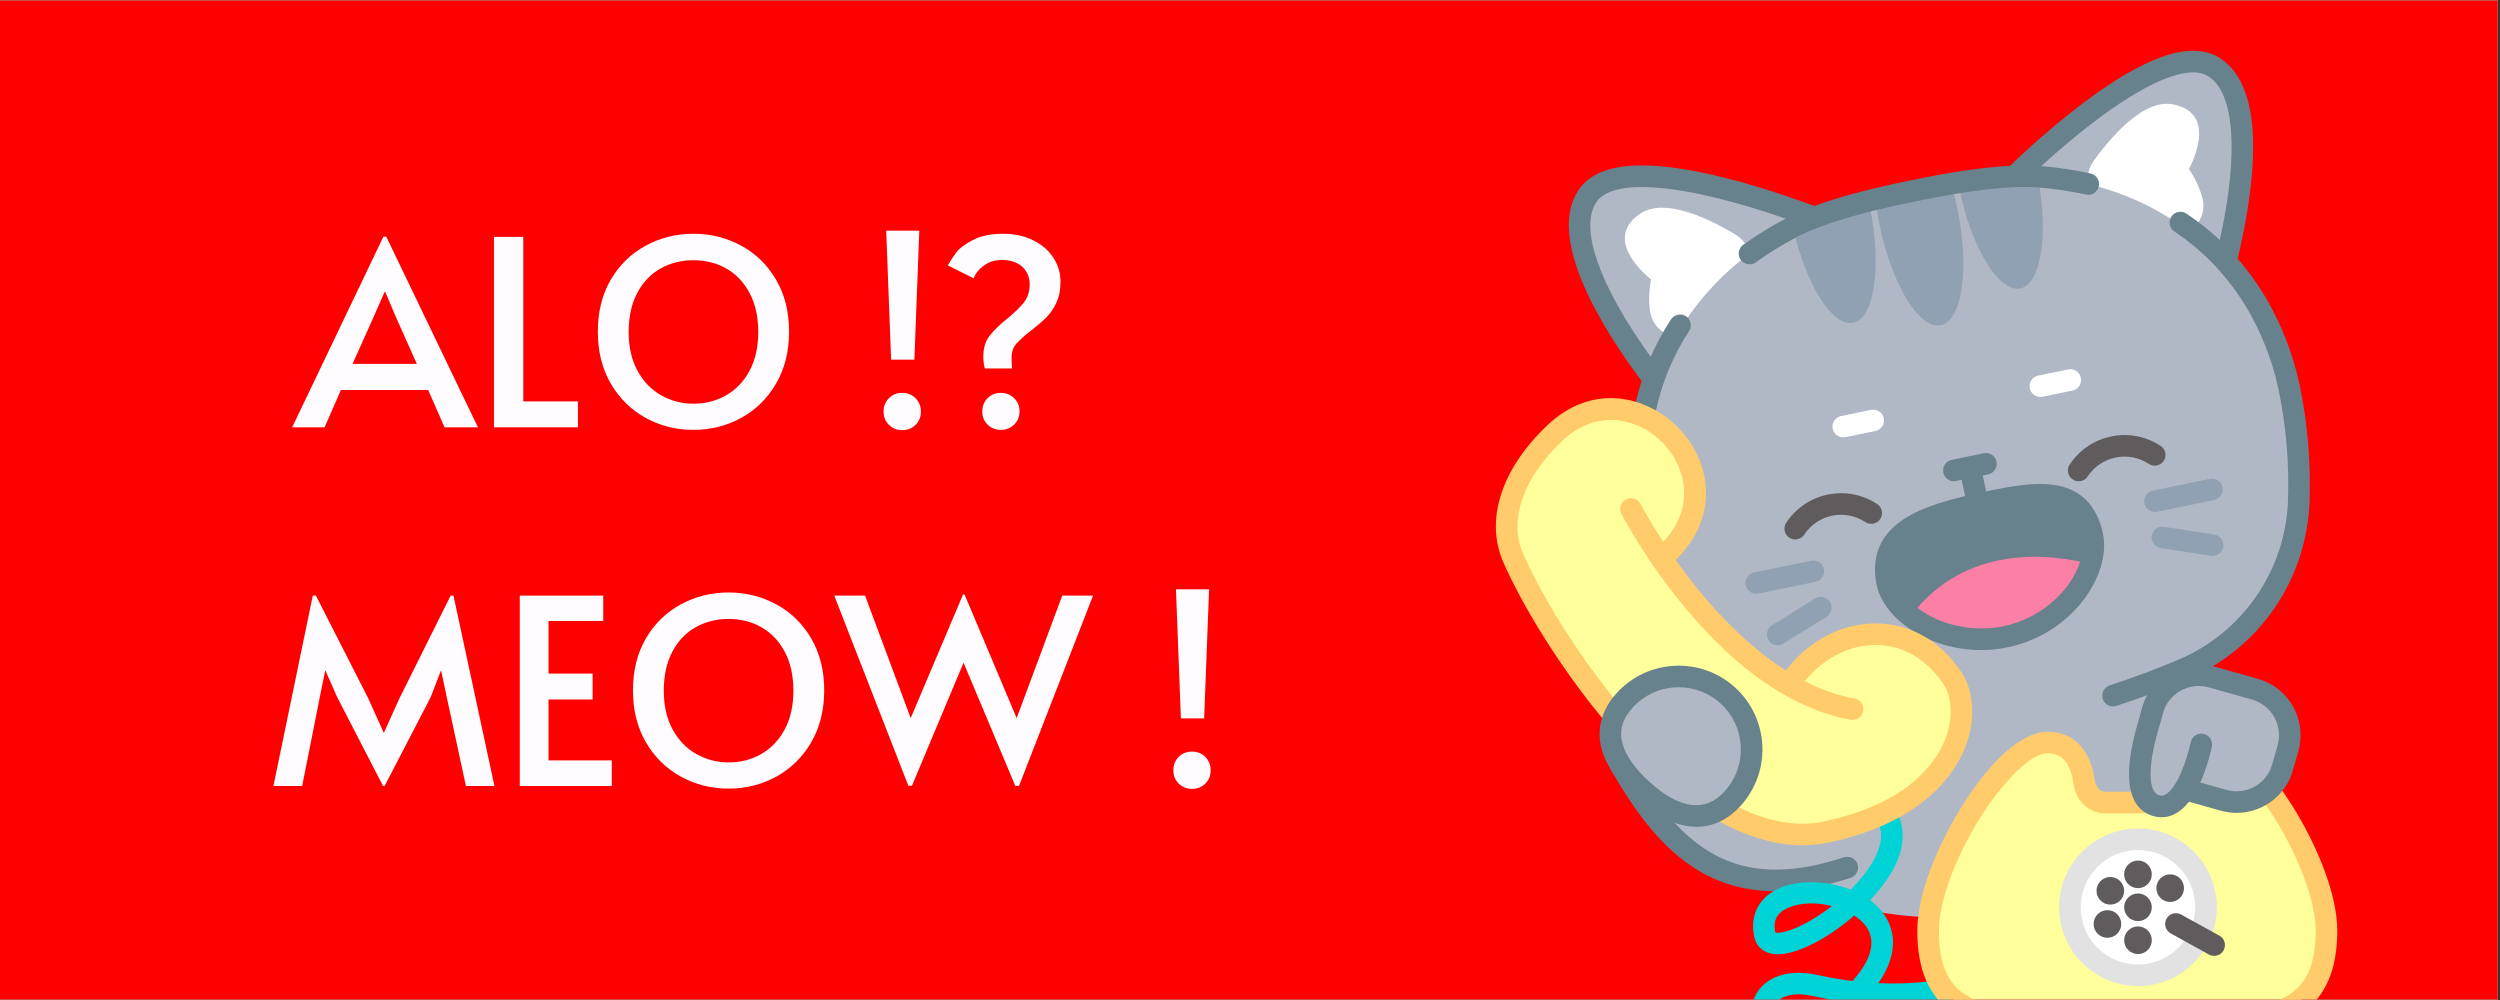 <svg xmlns="http://www.w3.org/2000/svg" xmlns:xlink="http://www.w3.org/1999/xlink" width="750" zoomAndPan="magnify" viewBox="0 0 562.5 225" height="300" preserveAspectRatio="xMidYMid meet" version="1.0"><rect x="0" y="0" width="562.5" height="225" fill="#333333" stroke="none"/><defs><g/><clipPath id="5aea2e4c29"><path d="M 0 0.102 L 562 0.102 L 562 224.898 L 0 224.898 Z M 0 0.102 " clip-rule="nonzero"/></clipPath><clipPath id="f61bf839b5"><path d="M 394 177 L 444 177 L 444 224.898 L 394 224.898 Z M 394 177 " clip-rule="nonzero"/></clipPath><clipPath id="4fc5066e59"><path d="M 433 167 L 524 167 L 524 224.898 L 433 224.898 Z M 433 167 " clip-rule="nonzero"/></clipPath><clipPath id="d27028c884"><path d="M 431 164 L 525.891 164 L 525.891 224.898 L 431 224.898 Z M 431 164 " clip-rule="nonzero"/></clipPath></defs><g clip-path="url(#5aea2e4c29)"><path fill="#ffffff" d="M 0 0.102 L 562 0.102 L 562 224.898 L 0 224.898 Z M 0 0.102 " fill-opacity="1" fill-rule="nonzero"/><path fill="#ff0000" d="M 0 0.102 L 562 0.102 L 562 224.898 L 0 224.898 Z M 0 0.102 " fill-opacity="1" fill-rule="nonzero"/></g><path fill="#b0b8c5" d="M 515.133 87.574 C 513.195 78.152 508.789 67.652 500.816 58.875 C 503.668 47.426 508.609 21.98 498.312 15.199 C 487.941 8.367 463.75 29.629 453.238 39.688 C 447.059 39.922 439.27 41.098 430.453 42.949 C 421.617 44.719 413.996 46.711 408.223 48.93 C 394.59 43.82 363.973 33.82 357.141 44.176 C 350.355 54.461 364.922 75.887 372.074 85.297 C 368.207 96.504 368.293 107.895 370.23 117.32 C 371.906 125.469 374.551 133.41 378.18 141.148 C 382.328 150 389.223 156.961 397.578 161.203 C 396.762 161.938 395.984 162.668 395.254 163.391 L 364.703 172.238 C 373.734 187.793 383.934 199.465 402.652 197.969 C 411.398 203.191 423.273 206.402 436.355 206.402 C 463.234 206.402 485.023 192.848 485.023 176.129 C 485.023 169.441 487.535 160.238 488.832 151.602 C 489.645 151.27 490.453 150.93 491.266 150.586 C 506.621 144.055 516.68 129.277 517.23 112.605 C 517.512 104.062 516.809 95.727 515.133 87.574 Z M 515.133 87.574 " fill-opacity="1" fill-rule="nonzero"/><path fill="#67818d" d="M 399.484 200.523 C 393.336 200.523 387.809 199.102 382.801 196.258 C 373.652 191.062 367.457 181.816 362.605 173.457 C 361.934 172.297 362.328 170.812 363.484 170.141 C 364.645 169.469 366.133 169.863 366.805 171.023 C 378.145 190.555 390.141 201.027 414.867 192.902 C 416.141 192.484 417.516 193.176 417.934 194.445 C 418.352 195.719 417.66 197.09 416.387 197.508 C 410.27 199.52 404.656 200.523 399.484 200.523 Z M 399.484 200.523 " fill-opacity="1" fill-rule="nonzero"/><path fill="#90a1b4" d="M 440.41 46.969 C 443.184 60.457 441.5 72.191 436.672 73.184 C 431.836 74.176 425.66 64.055 422.887 50.562 C 422.508 48.715 422.211 46.902 422 45.148 C 427.645 43.719 433.34 42.551 439.09 41.652 C 439.59 43.344 440.031 45.129 440.41 46.969 Z M 440.41 46.969 " fill-opacity="1" fill-rule="nonzero"/><path fill="#90a1b4" d="M 420.688 46.398 C 423.457 59.879 421.789 71.621 416.949 72.613 C 412.297 73.57 406.383 64.18 403.48 51.426 C 406.328 50.023 409.324 48.828 412.441 47.852 C 415.117 47.023 417.801 46.246 420.5 45.543 C 420.57 45.828 420.625 46.109 420.688 46.398 Z M 420.688 46.398 " fill-opacity="1" fill-rule="nonzero"/><path fill="#90a1b4" d="M 458.562 40 C 460.957 52.91 459.238 63.934 454.566 64.891 C 449.727 65.887 443.562 55.75 440.789 42.27 C 440.73 41.98 440.672 41.703 440.625 41.41 C 443.789 40.934 446.984 40.547 450.188 40.234 C 453.004 39.957 455.805 39.887 458.562 40 Z M 458.562 40 " fill-opacity="1" fill-rule="nonzero"/><path fill="#ffffff" d="M 492.5 38.02 C 492.5 38.02 494.543 40.895 495.5 44.391 C 496.391 47.621 494.93 50.523 492.562 52.098 C 485.867 47.047 478.133 43.379 469.844 41.43 C 469.551 39.641 469.938 37.742 471.117 36.133 C 475.84 29.66 482.703 22.32 488.863 23.469 C 499.594 25.473 492.5 38.02 492.5 38.02 Z M 492.5 38.02 " fill-opacity="1" fill-rule="nonzero"/><path fill="#ffffff" d="M 371.48 62.859 C 371.48 62.859 370.734 66.309 371.234 69.898 C 371.691 73.219 374.18 75.312 376.977 75.824 C 381.137 68.543 386.797 62.129 393.645 57.074 C 393.207 55.309 392.105 53.719 390.387 52.703 C 383.492 48.617 374.293 44.574 369.082 48.055 C 360.012 54.125 371.48 62.859 371.48 62.859 Z M 371.48 62.859 " fill-opacity="1" fill-rule="nonzero"/><path fill="#67818d" d="M 517.512 87.086 C 516.066 80.043 512.434 68.504 503.477 58.203 C 504.949 52.059 506.625 43.484 506.914 35.367 C 507.309 24.078 504.863 16.613 499.645 13.172 C 494.188 9.574 485.957 11.512 474.492 19.082 C 466.172 24.578 457.902 31.906 452.219 37.312 C 446.309 37.617 438.871 38.703 429.977 40.57 C 421.051 42.363 413.773 44.297 408.223 46.344 C 400.852 43.613 390.348 40.133 380.559 38.367 C 367.031 35.918 358.707 37.383 355.113 42.84 C 347.91 53.758 360.566 73.965 369.359 85.73 C 365.191 98.73 366.41 110.766 367.855 117.809 C 369.562 126.113 372.297 134.312 375.98 142.176 C 379.656 150.012 385.434 156.598 392.695 161.215 C 399.938 165.82 408.305 168.254 416.91 168.254 L 417.035 168.254 C 424.23 168.23 431.406 167.816 438.496 167.012 L 438.027 162.184 C 431.09 162.973 424.07 163.379 417.023 163.402 L 416.91 163.402 C 401.344 163.402 387.016 154.273 380.375 140.121 C 376.855 132.602 374.242 124.766 372.609 116.832 C 370.805 108.043 369.367 90.859 380.035 74.508 C 380.82 73.301 380.402 71.664 379.082 71.008 C 377.961 70.449 376.605 70.887 375.922 71.938 C 374.109 74.719 372.621 77.523 371.406 80.309 C 359.859 64.246 355.289 51.387 359.164 45.512 C 362.902 39.848 379.008 41.305 401.766 49.184 C 398.363 50.984 395.152 52.969 392.219 55.086 C 391.133 55.863 390.883 57.383 391.668 58.469 C 392.141 59.125 392.887 59.473 393.637 59.473 C 394.133 59.473 394.625 59.328 395.059 59.016 C 397.949 56.926 401.133 54.98 404.52 53.215 C 409.918 50.414 418.805 47.758 430.953 45.32 C 443.059 42.781 452.273 41.719 458.336 42.168 C 462.148 42.453 465.844 42.992 469.324 43.773 C 470.633 44.062 471.93 43.238 472.219 41.934 C 472.516 40.625 471.691 39.328 470.383 39.035 C 466.848 38.246 463.117 37.691 459.273 37.379 C 477.07 21.164 491.301 13.48 496.973 17.223 C 502.84 21.09 503.715 34.707 499.457 54.02 C 497.219 51.922 494.723 49.91 491.926 48.051 C 490.816 47.309 489.305 47.609 488.566 48.727 C 487.82 49.84 488.117 51.344 489.234 52.09 C 505.492 62.918 510.953 79.277 512.758 88.062 C 514.391 96 515.078 104.227 514.805 112.523 C 514.289 128.184 504.676 142.246 490.316 148.355 C 485.184 150.535 479.965 152.488 474.695 154.207 C 473.457 154.609 472.746 155.906 473.094 157.164 C 473.465 158.5 474.879 159.246 476.199 158.816 C 481.602 157.059 486.953 155.051 492.215 152.816 C 500.172 149.434 506.945 143.883 511.805 136.766 C 516.656 129.66 519.371 121.332 519.66 112.688 C 519.941 104.008 519.223 95.395 517.512 87.086 Z M 517.512 87.086 " fill-opacity="1" fill-rule="nonzero"/><path fill="#90a1b4" d="M 484.852 115.188 C 483.723 115.188 482.711 114.398 482.477 113.25 C 482.207 111.938 483.051 110.656 484.367 110.387 L 497.207 107.75 C 498.52 107.48 499.805 108.328 500.074 109.641 C 500.344 110.953 499.496 112.234 498.184 112.504 L 485.34 115.141 C 485.176 115.172 485.012 115.188 484.852 115.188 Z M 484.852 115.188 " fill-opacity="1" fill-rule="nonzero"/><path fill="#90a1b4" d="M 497.844 125.09 C 497.719 125.09 497.598 125.078 497.473 125.059 L 486.164 123.328 C 484.84 123.125 483.93 121.887 484.133 120.562 C 484.336 119.238 485.574 118.328 486.902 118.531 L 498.207 120.266 C 499.531 120.469 500.441 121.707 500.238 123.031 C 500.055 124.23 499.02 125.09 497.844 125.09 Z M 497.844 125.09 " fill-opacity="1" fill-rule="nonzero"/><path fill="#90a1b4" d="M 395.152 133.602 C 394.023 133.602 393.012 132.812 392.777 131.664 C 392.508 130.352 393.352 129.07 394.668 128.801 L 407.508 126.164 C 408.82 125.895 410.105 126.738 410.375 128.051 C 410.645 129.363 409.797 130.645 408.484 130.914 L 395.645 133.551 C 395.48 133.586 395.312 133.602 395.152 133.602 Z M 395.152 133.602 " fill-opacity="1" fill-rule="nonzero"/><path fill="#90a1b4" d="M 399.969 145.18 C 399.16 145.18 398.367 144.773 397.906 144.035 C 397.199 142.898 397.547 141.402 398.684 140.695 L 408.391 134.648 C 409.531 133.941 411.027 134.289 411.734 135.422 C 412.445 136.562 412.098 138.059 410.961 138.766 L 401.254 144.812 C 400.852 145.059 400.41 145.18 399.969 145.18 Z M 399.969 145.18 " fill-opacity="1" fill-rule="nonzero"/><path fill="#ffffff" d="M 459.078 89.309 C 457.949 89.309 456.941 88.52 456.703 87.371 C 456.434 86.059 457.281 84.777 458.594 84.508 L 465.328 83.125 C 466.645 82.855 467.926 83.699 468.195 85.012 C 468.465 86.324 467.621 87.605 466.305 87.875 L 459.57 89.258 C 459.406 89.293 459.242 89.309 459.078 89.309 Z M 459.078 89.309 " fill-opacity="1" fill-rule="nonzero"/><path fill="#ffffff" d="M 414.734 98.41 C 413.605 98.41 412.594 97.621 412.359 96.473 C 412.09 95.16 412.934 93.879 414.246 93.609 L 420.984 92.227 C 422.297 91.957 423.582 92.801 423.852 94.113 C 424.121 95.426 423.273 96.711 421.961 96.98 L 415.227 98.363 C 415.059 98.395 414.895 98.41 414.734 98.41 Z M 414.734 98.41 " fill-opacity="1" fill-rule="nonzero"/><path fill="#67818d" d="M 429.902 138.652 C 433.098 141.145 437.418 142.969 442.172 143.594 C 445.184 143.996 448.359 143.906 451.531 143.219 C 459.738 141.418 466.074 135.93 469.086 130.047 C 469.629 128.992 470.055 127.934 470.375 126.875 C 471.043 124.648 471.195 122.441 470.762 120.449 C 468.18 108.664 457.762 110.66 445 113.457 C 432.223 116.262 422.727 119.977 424.52 130.586 C 425.023 133.555 426.992 136.383 429.902 138.652 Z M 429.902 138.652 " fill-opacity="1" fill-rule="nonzero"/><path fill="#fc80a5" d="M 470.371 126.875 C 468.289 133.844 461.199 141.102 451.531 143.219 C 443.336 145.012 435.117 142.719 429.902 138.656 C 434.73 132.102 446.68 121.172 470.371 126.875 Z M 470.371 126.875 " fill-opacity="1" fill-rule="nonzero"/><path fill="#67818d" d="M 473.137 119.93 C 471.75 113.613 468.062 109.977 462.188 109.109 C 462.137 109.098 462.086 109.086 462.031 109.078 C 457.816 108.5 452.832 109.312 446.879 110.57 L 446.121 106.988 L 447.324 106.742 C 448.637 106.473 449.484 105.188 449.215 103.875 C 448.945 102.562 447.66 101.719 446.348 101.988 L 439.133 103.469 C 437.82 103.738 436.977 105.023 437.246 106.332 C 437.48 107.48 438.492 108.273 439.621 108.273 C 439.781 108.273 439.945 108.254 440.109 108.223 L 441.367 107.965 L 442.137 111.621 C 436.512 112.957 430.637 114.801 426.789 117.945 C 426.789 117.945 426.789 117.949 426.789 117.949 C 426.789 117.949 426.789 117.949 426.785 117.949 C 422.785 121.223 421.219 125.609 422.129 130.992 C 422.793 134.922 425.488 138.66 429.723 141.516 C 434.316 144.613 440.012 146.258 445.758 146.258 C 447.863 146.258 449.98 146.039 452.047 145.582 C 466.406 142.438 475.172 129.207 473.137 119.93 Z M 451.008 140.848 C 444.676 142.234 437.559 140.949 432.438 137.496 C 429.363 135.422 427.348 132.758 426.914 130.184 C 426.289 126.496 427.199 123.879 429.859 121.703 C 429.863 121.703 429.863 121.703 429.863 121.703 C 429.863 121.703 429.863 121.703 429.863 121.699 C 433.457 118.762 439.793 117.082 445.52 115.828 C 452.047 114.395 457.359 113.344 461.332 113.879 C 461.344 113.883 461.355 113.887 461.367 113.887 C 465.32 114.434 467.422 116.551 468.395 120.969 C 469.918 127.91 462.504 138.328 451.008 140.848 Z M 451.008 140.848 " fill-opacity="1" fill-rule="nonzero"/><path fill="#605c5d" d="M 403.926 121.375 C 403.469 121.375 403.004 121.246 402.594 120.977 C 401.473 120.238 401.164 118.734 401.902 117.613 C 404.074 114.324 407.398 112.074 411.266 111.281 C 415.133 110.484 419.074 111.242 422.371 113.414 C 423.488 114.152 423.797 115.656 423.059 116.773 C 422.32 117.895 420.816 118.199 419.695 117.465 C 417.484 116.008 414.836 115.5 412.242 116.031 C 409.648 116.562 407.414 118.074 405.957 120.285 C 405.488 120.992 404.715 121.375 403.926 121.375 Z M 403.926 121.375 " fill-opacity="1" fill-rule="nonzero"/><path fill="#605c5d" d="M 467.703 108.285 C 467.246 108.285 466.781 108.156 466.371 107.883 C 465.25 107.148 464.941 105.641 465.68 104.523 C 470.164 97.727 479.344 95.844 486.145 100.324 C 487.266 101.062 487.574 102.566 486.836 103.684 C 486.098 104.801 484.594 105.109 483.473 104.375 C 478.906 101.363 472.742 102.629 469.73 107.195 C 469.266 107.902 468.492 108.285 467.703 108.285 Z M 467.703 108.285 " fill-opacity="1" fill-rule="nonzero"/><g clip-path="url(#f61bf839b5)"><path fill="#00d3d6" d="M 402.152 234.965 C 400.312 234.965 398.652 234.5 397.293 233.574 C 394.336 231.57 393.293 227.809 394.754 224.426 C 396.316 220.805 400.906 217.586 409.098 219.402 C 411.773 219.996 414.359 220.43 416.82 220.727 C 420.02 217.129 422.625 212.512 419.988 208.602 C 419.352 207.656 418.383 206.773 417.195 206.008 C 411.258 211.16 404.23 214.867 399.746 214.707 C 397.086 214.617 395.195 213.145 394.695 210.77 C 393.66 205.852 395.844 201.734 400.535 199.754 C 404.812 197.945 411.125 198.094 416.391 200.168 C 420.387 196.188 423.27 191.699 423.25 188 C 423.238 185.449 421.805 183.398 418.859 181.73 C 417.695 181.066 417.285 179.586 417.949 178.422 C 418.613 177.258 420.094 176.848 421.258 177.512 C 427 180.77 429.238 185.824 427.566 191.738 C 426.551 195.332 424.012 199.125 420.781 202.566 C 422.055 203.512 423.16 204.617 424.016 205.891 C 425.855 208.621 427.734 213.914 422.625 221.211 C 431.152 221.598 437.605 220.445 440.496 219.473 C 441.766 219.047 443.145 219.727 443.574 220.992 C 444.004 222.262 443.328 223.633 442.059 224.066 C 441.609 224.219 432.805 227.137 418.668 225.816 C 414.328 230.113 410.219 232.938 406.441 234.211 C 404.945 234.715 403.5 234.965 402.152 234.965 Z M 404.637 223.727 C 401.531 223.727 399.812 224.953 399.211 226.348 C 398.688 227.562 399.02 228.883 400.02 229.562 C 401.57 230.617 405.773 230.598 412.402 224.992 C 410.988 224.754 409.535 224.469 408.043 224.137 C 406.762 223.852 405.625 223.727 404.637 223.727 Z M 399.453 209.801 C 400.109 210.062 402.836 209.742 407.387 207.105 C 408.996 206.172 410.617 205.074 412.172 203.867 C 408.945 203.027 405.355 202.984 402.426 204.219 C 399.012 205.664 399.09 208.078 399.445 209.77 C 399.449 209.781 399.449 209.789 399.453 209.801 Z M 399.453 209.801 " fill-opacity="1" fill-rule="nonzero"/></g><path fill="#ffff9c" d="M 376.074 123.484 C 392.465 106.031 367.305 80.957 349.887 97.387 C 341.551 105.254 336.281 116.027 340.48 125.566 C 349.551 146.16 381.41 193.531 411.039 187.18 C 440.668 180.832 444.746 160.648 439.234 152.488 C 429.301 137.777 411.137 140.703 402.41 154.188 C 402.41 154.188 378.137 138.562 375.109 124.461 C 375.109 124.461 375.477 124.121 376.074 123.484 Z M 376.074 123.484 " fill-opacity="1" fill-rule="nonzero"/><path fill="#ffcb6b" d="M 441.25 151.133 C 436.512 144.121 429.703 140.27 422.051 140.27 C 421.977 140.27 421.902 140.27 421.828 140.27 C 414.199 140.344 406.875 144.254 401.809 150.84 C 391.352 144.219 382.77 134.055 377.027 125.984 C 377.219 125.797 377.492 125.52 377.844 125.145 C 387.398 114.969 384.297 102.91 377.371 96.008 C 370.445 89.113 358.371 86.051 348.219 95.625 C 337.789 105.465 334.066 117.023 338.262 126.547 C 343.117 137.574 353.664 154.715 366.281 168.137 C 379.934 182.664 393.383 190.18 405.574 190.18 C 407.602 190.18 409.594 189.973 411.547 189.555 C 432.492 185.066 439.672 174.332 442.09 168.332 C 444.574 162.168 444.25 155.578 441.25 151.133 Z M 437.59 166.52 C 435.531 171.625 429.277 180.793 410.531 184.809 C 395.449 188.043 380.066 175.723 369.82 164.816 C 357.598 151.812 347.395 135.242 342.703 124.59 C 339.375 117.031 342.684 107.52 351.551 99.152 C 359.348 91.797 368.625 94.148 373.941 99.445 C 379.262 104.742 381.645 114.008 374.305 121.828 C 374.281 121.852 374.258 121.875 374.234 121.898 C 370.988 116.969 369.18 113.512 369.121 113.398 C 368.504 112.207 367.043 111.742 365.852 112.355 C 364.66 112.969 364.191 114.434 364.805 115.621 C 365.02 116.039 370.148 125.898 379.004 136.566 C 391.047 151.07 403.621 159.605 416.383 161.934 C 416.531 161.961 416.676 161.977 416.82 161.977 C 417.973 161.977 418.992 161.156 419.207 159.984 C 419.449 158.668 418.574 157.402 417.254 157.164 C 413.363 156.453 409.621 155.094 406.066 153.277 C 410.199 148.184 415.945 145.18 421.875 145.121 C 427.934 145.074 433.383 148.16 437.223 153.848 C 439.305 156.93 439.449 161.902 437.59 166.52 Z M 437.59 166.52 " fill-opacity="1" fill-rule="nonzero"/><g clip-path="url(#4fc5066e59)"><path fill="#ffff9c" d="M 502.387 229 C 515.539 229 523.461 224.344 523.461 209.41 C 523.461 194.477 506.488 167.07 496.648 167.07 C 490.719 167.07 488.891 171.965 488.371 175.859 C 488.012 178.586 486.039 180.559 483.781 180.559 L 473.496 180.559 C 471.234 180.559 469.266 178.59 468.902 175.859 C 468.387 171.969 466.555 167.07 460.629 167.07 C 450.789 167.07 433.812 194.477 433.812 209.41 C 433.812 224.344 441.734 229 454.891 229 Z M 502.387 229 " fill-opacity="1" fill-rule="nonzero"/></g><path fill="#ffffff" d="M 491.871 193.316 C 492.582 194.027 493.215 194.801 493.773 195.637 C 494.332 196.473 494.805 197.355 495.191 198.281 C 495.574 199.211 495.867 200.168 496.062 201.152 C 496.258 202.141 496.355 203.133 496.355 204.141 C 496.355 205.145 496.258 206.141 496.062 207.125 C 495.867 208.109 495.574 209.066 495.191 209.996 C 494.805 210.922 494.332 211.805 493.773 212.641 C 493.215 213.477 492.582 214.25 491.871 214.961 C 491.16 215.672 490.387 216.305 489.551 216.863 C 488.715 217.422 487.832 217.891 486.902 218.277 C 485.973 218.66 485.016 218.953 484.031 219.148 C 483.043 219.344 482.047 219.441 481.043 219.441 C 480.035 219.441 479.039 219.344 478.055 219.148 C 477.07 218.953 476.109 218.66 475.184 218.277 C 474.254 217.891 473.371 217.422 472.535 216.863 C 471.699 216.305 470.926 215.672 470.215 214.961 C 469.504 214.25 468.867 213.477 468.309 212.641 C 467.75 211.805 467.277 210.922 466.895 209.996 C 466.508 209.066 466.219 208.109 466.023 207.125 C 465.828 206.141 465.73 205.145 465.73 204.141 C 465.73 203.133 465.828 202.141 466.023 201.152 C 466.219 200.168 466.508 199.211 466.895 198.281 C 467.277 197.355 467.75 196.473 468.309 195.637 C 468.867 194.801 469.504 194.027 470.215 193.316 C 470.926 192.605 471.699 191.973 472.535 191.414 C 473.371 190.855 474.254 190.387 475.184 190 C 476.109 189.617 477.07 189.324 478.055 189.129 C 479.039 188.934 480.035 188.836 481.043 188.836 C 482.047 188.836 483.043 188.934 484.031 189.129 C 485.016 189.324 485.973 189.617 486.902 190 C 487.832 190.387 488.715 190.855 489.551 191.414 C 490.387 191.973 491.16 192.605 491.871 193.316 Z M 491.871 193.316 " fill-opacity="1" fill-rule="nonzero"/><path fill="#e2e2e2" d="M 481.043 221.867 C 471.262 221.867 463.305 213.914 463.305 204.141 C 463.305 194.363 471.262 186.41 481.043 186.41 C 490.828 186.41 498.785 194.363 498.785 204.141 C 498.785 213.914 490.828 221.867 481.043 221.867 Z M 481.043 191.262 C 473.938 191.262 468.156 197.039 468.156 204.141 C 468.156 211.238 473.938 217.016 481.043 217.016 C 488.152 217.016 493.93 211.238 493.93 204.141 C 493.93 197.039 488.152 191.262 481.043 191.262 Z M 481.043 191.262 " fill-opacity="1" fill-rule="nonzero"/><path fill="#605c5d" d="M 498.188 215.07 C 497.793 215.07 497.391 214.973 497.016 214.77 L 488.41 210.016 C 487.238 209.367 486.812 207.891 487.461 206.719 C 488.109 205.547 489.586 205.121 490.758 205.77 L 499.367 210.523 C 500.539 211.172 500.965 212.645 500.316 213.816 C 499.875 214.617 499.043 215.07 498.188 215.07 Z M 498.188 215.07 " fill-opacity="1" fill-rule="nonzero"/><path fill="#605c5d" d="M 484.156 204.141 C 484.156 202.422 482.762 201.031 481.047 201.031 C 479.328 201.031 477.934 202.422 477.934 204.141 C 477.934 205.855 479.328 207.246 481.047 207.246 C 482.762 207.246 484.156 205.855 484.156 204.141 Z M 484.156 204.141 " fill-opacity="1" fill-rule="nonzero"/><path fill="#605c5d" d="M 484.156 196.727 C 484.156 195.008 482.762 193.617 481.047 193.617 C 479.328 193.617 477.934 195.008 477.934 196.727 C 477.934 198.441 479.328 199.836 481.047 199.836 C 482.762 199.836 484.156 198.441 484.156 196.727 Z M 484.156 196.727 " fill-opacity="1" fill-rule="nonzero"/><path fill="#605c5d" d="M 491.402 199.836 C 491.402 198.117 490.012 196.727 488.293 196.727 C 486.574 196.727 485.184 198.117 485.184 199.836 C 485.184 201.551 486.574 202.941 488.293 202.941 C 490.012 202.941 491.402 201.551 491.402 199.836 Z M 491.402 199.836 " fill-opacity="1" fill-rule="nonzero"/><path fill="#605c5d" d="M 477.934 200.43 C 477.934 198.715 476.543 197.32 474.824 197.32 C 473.105 197.32 471.715 198.715 471.715 200.43 C 471.715 202.148 473.105 203.539 474.824 203.539 C 476.543 203.539 477.934 202.148 477.934 200.43 Z M 477.934 200.43 " fill-opacity="1" fill-rule="nonzero"/><path fill="#605c5d" d="M 477.285 207.891 C 477.285 206.176 475.891 204.785 474.176 204.785 C 472.457 204.785 471.062 206.176 471.062 207.891 C 471.062 209.609 472.457 211 474.176 211 C 475.891 211 477.285 209.609 477.285 207.891 Z M 477.285 207.891 " fill-opacity="1" fill-rule="nonzero"/><path fill="#605c5d" d="M 484.156 211.551 C 484.156 211.965 484.074 212.359 483.918 212.742 C 483.762 213.121 483.535 213.457 483.242 213.75 C 482.953 214.039 482.617 214.266 482.234 214.422 C 481.855 214.582 481.457 214.66 481.043 214.66 C 480.633 214.66 480.234 214.582 479.855 214.422 C 479.473 214.266 479.137 214.039 478.844 213.75 C 478.555 213.457 478.328 213.121 478.172 212.742 C 478.012 212.359 477.934 211.965 477.934 211.551 C 477.934 211.141 478.012 210.742 478.172 210.363 C 478.328 209.98 478.555 209.645 478.844 209.355 C 479.137 209.062 479.473 208.84 479.855 208.68 C 480.234 208.523 480.633 208.445 481.043 208.445 C 481.457 208.445 481.855 208.523 482.234 208.68 C 482.617 208.84 482.953 209.062 483.242 209.355 C 483.535 209.645 483.762 209.98 483.918 210.363 C 484.074 210.742 484.156 211.141 484.156 211.551 Z M 484.156 211.551 " fill-opacity="1" fill-rule="nonzero"/><g clip-path="url(#d27028c884)"><path fill="#ffcb6b" d="M 525.891 209.41 C 525.891 200.566 520.68 189.117 515.801 181.352 C 506.336 166.273 499.254 164.645 496.648 164.645 C 490.781 164.645 486.887 168.617 485.969 175.539 C 485.773 176.996 484.812 178.133 483.781 178.133 L 473.496 178.133 C 472.461 178.133 471.5 176.996 471.309 175.539 C 470.387 168.617 466.496 164.645 460.629 164.645 C 458.023 164.645 450.941 166.273 441.473 181.352 C 436.598 189.117 431.387 200.566 431.387 209.41 C 431.387 228 443.293 231.102 453.105 231.398 L 454.285 235.102 C 454.613 236.133 455.57 236.789 456.598 236.789 C 456.84 236.789 457.09 236.754 457.336 236.676 C 458.613 236.27 459.316 234.906 458.91 233.629 L 458.207 231.426 L 499.066 231.426 L 498.363 233.629 C 497.957 234.906 498.664 236.27 499.941 236.676 C 500.188 236.754 500.434 236.789 500.68 236.789 C 501.707 236.789 502.66 236.133 502.992 235.102 L 504.168 231.398 C 513.984 231.102 525.891 228 525.891 209.41 Z M 502.387 226.574 L 454.891 226.574 C 441.645 226.574 436.242 221.602 436.242 209.41 C 436.242 202.973 439.91 192.969 445.586 183.93 C 449.949 176.977 456.52 169.496 460.625 169.496 C 461.859 169.496 465.609 169.496 466.496 176.18 C 467.02 180.121 469.965 182.984 473.496 182.984 L 483.781 182.984 C 487.312 182.984 490.254 180.121 490.781 176.18 C 491.668 169.496 495.418 169.496 496.648 169.496 C 500.758 169.496 507.324 176.977 511.691 183.93 C 517.367 192.973 521.035 202.973 521.035 209.41 C 521.035 221.602 515.633 226.574 502.387 226.574 Z M 502.387 226.574 " fill-opacity="1" fill-rule="nonzero"/></g><path fill="#b0b8c5" d="M 369.469 177.688 C 362.75 171.594 359.445 164.301 365.539 157.59 C 371.637 150.875 382.023 150.375 388.742 156.465 C 395.457 162.559 395.961 172.938 389.867 179.652 C 383.77 186.363 376.184 183.781 369.469 177.688 Z M 369.469 177.688 " fill-opacity="1" fill-rule="nonzero"/><path fill="#67818d" d="M 381.719 186.027 C 377.383 186.027 372.637 183.836 367.836 179.484 C 363.84 175.859 361.32 172.16 360.352 168.488 C 359.176 164.031 360.348 159.699 363.742 155.957 C 367.129 152.23 371.762 150.047 376.793 149.801 C 381.82 149.559 386.645 151.289 390.375 154.672 C 398.07 161.652 398.648 173.59 391.664 181.281 C 388.785 184.449 385.398 186.027 381.719 186.027 Z M 377.719 154.633 C 377.488 154.633 377.258 154.637 377.027 154.648 C 373.293 154.828 369.852 156.453 367.34 159.219 C 365.039 161.75 364.289 164.379 365.047 167.25 C 365.762 169.961 367.855 172.949 371.098 175.891 C 377.977 182.129 383.688 182.844 388.07 178.02 C 393.254 172.309 392.824 163.445 387.109 158.262 C 384.516 155.906 381.203 154.633 377.719 154.633 Z M 377.719 154.633 " fill-opacity="1" fill-rule="nonzero"/><path fill="#b0b8c5" d="M 484.363 159.73 L 483.137 164.066 C 480.926 171.891 480.27 179.645 484.949 181.215 C 487.703 182.145 489.891 180.238 491.527 177.582 L 500.324 180.066 C 506.031 181.676 511.961 178.363 513.574 172.656 L 514.797 168.32 C 516.406 162.625 513.094 156.691 507.383 155.078 L 497.602 152.32 C 491.902 150.711 485.973 154.035 484.363 159.73 Z M 484.363 159.73 " fill-opacity="1" fill-rule="nonzero"/><path fill="#67818d" d="M 508.047 152.746 L 498.266 149.988 C 491.285 148.02 484 152.094 482.027 159.074 L 480.824 163.34 C 480.816 163.363 480.805 163.387 480.801 163.41 C 478.566 171.312 477.336 181.219 484.176 183.516 C 484.898 183.758 485.625 183.879 486.344 183.879 C 487.488 183.879 488.617 183.57 489.68 182.961 C 490.742 182.352 491.684 181.445 492.516 180.383 L 499.664 182.402 C 500.855 182.738 502.055 182.898 503.238 182.898 C 508.98 182.898 514.273 179.105 515.91 173.316 L 517.137 168.98 C 519.109 162 515.031 154.719 508.047 152.746 Z M 512.465 167.664 L 511.238 172 C 509.992 176.406 505.391 178.977 500.984 177.734 L 495.055 176.059 C 496.719 172.395 497.527 168.668 497.668 167.984 C 497.938 166.672 497.09 165.395 495.777 165.125 C 494.465 164.852 493.184 165.699 492.914 167.012 C 492.145 170.738 489.926 177.223 487.254 178.758 C 486.734 179.055 486.277 179.105 485.723 178.918 C 483.363 178.125 483.262 172.582 485.453 164.789 C 485.461 164.77 485.469 164.75 485.473 164.727 L 486.699 160.391 C 487.945 155.984 492.539 153.41 496.945 154.656 L 506.727 157.414 C 511.137 158.66 513.711 163.258 512.465 167.664 Z M 512.465 167.664 " fill-opacity="1" fill-rule="nonzero"/><g fill="#fffcff" fill-opacity="1"><g transform="translate(66.674, 96.144)"><g><path d="M 20.234 -42.906 L 40.859 0 L 33.344 0 L 29.672 -8.391 L 10.031 -8.391 L 6.359 0 L -0.938 0 L 19.594 -42.906 Z M 17.312 -24.656 L 12.656 -14.281 L 27.109 -14.281 L 22.5 -24.594 L 20 -30.484 L 19.875 -30.484 Z M 17.312 -24.656 "/></g></g></g><g fill="#fffcff" fill-opacity="1"><g transform="translate(106.598, 96.144)"><g><path d="M 4.547 -42.844 L 11.141 -42.844 L 11.141 -5.828 L 23.438 -5.828 L 23.438 0 L 4.547 0 Z M 4.547 -42.844 "/></g></g></g><g fill="#fffcff" fill-opacity="1"><g transform="translate(131.777, 96.144)"><g><path d="M 24.25 0.578 C 20.363 0.578 16.773 -0.32 13.484 -2.125 C 10.203 -3.938 7.586 -6.508 5.641 -9.844 C 3.703 -13.188 2.734 -17.078 2.734 -21.516 C 2.734 -25.984 3.703 -29.879 5.641 -33.203 C 7.586 -36.523 10.203 -39.078 13.484 -40.859 C 16.773 -42.648 20.363 -43.547 24.25 -43.547 C 28.133 -43.547 31.719 -42.648 35 -40.859 C 38.289 -39.078 40.906 -36.523 42.844 -33.203 C 44.789 -29.879 45.766 -25.984 45.766 -21.516 C 45.766 -17.078 44.789 -13.188 42.844 -9.844 C 40.906 -6.508 38.289 -3.938 35 -2.125 C 31.719 -0.32 28.133 0.578 24.25 0.578 Z M 24.25 -5.312 C 26.938 -5.312 29.383 -5.941 31.594 -7.203 C 33.812 -8.461 35.57 -10.305 36.875 -12.734 C 38.176 -15.16 38.828 -18.066 38.828 -21.453 C 38.828 -24.867 38.176 -27.789 36.875 -30.219 C 35.57 -32.656 33.82 -34.492 31.625 -35.734 C 29.426 -36.973 26.969 -37.594 24.25 -37.594 C 21.531 -37.594 19.062 -36.973 16.844 -35.734 C 14.633 -34.492 12.883 -32.656 11.594 -30.219 C 10.312 -27.789 9.672 -24.867 9.672 -21.453 C 9.672 -18.066 10.332 -15.16 11.656 -12.734 C 12.977 -10.305 14.754 -8.461 16.984 -7.203 C 19.223 -5.941 21.645 -5.312 24.25 -5.312 Z M 24.25 -5.312 "/></g></g></g><g fill="#fffcff" fill-opacity="1"><g transform="translate(180.269, 96.144)"><g/></g></g><g fill="#fffcff" fill-opacity="1"><g transform="translate(194.548, 96.144)"><g><path d="M 4.844 -44.25 L 12.297 -44.25 L 11.188 -15.219 L 5.953 -15.219 Z M 8.453 0.641 C 7.285 0.641 6.289 0.242 5.469 -0.547 C 4.656 -1.348 4.25 -2.352 4.25 -3.562 C 4.25 -4.727 4.645 -5.719 5.438 -6.531 C 6.238 -7.344 7.242 -7.75 8.453 -7.75 C 9.66 -7.75 10.66 -7.344 11.453 -6.531 C 12.254 -5.719 12.656 -4.727 12.656 -3.562 C 12.656 -2.352 12.254 -1.348 11.453 -0.547 C 10.66 0.242 9.66 0.641 8.453 0.641 Z M 8.453 0.641 "/></g></g></g><g fill="#fffcff" fill-opacity="1"><g transform="translate(211.509, 96.144)"><g><path d="M 10.078 -13.234 C 9.848 -14.047 9.734 -14.941 9.734 -15.922 C 9.734 -17.785 10.188 -19.316 11.094 -20.516 C 12.008 -21.723 13.363 -23.047 15.156 -24.484 C 16.82 -25.848 18.07 -27.07 18.906 -28.156 C 19.75 -29.25 20.172 -30.594 20.172 -32.188 C 20.172 -33.77 19.613 -35.078 18.5 -36.109 C 17.395 -37.141 15.852 -37.656 13.875 -37.656 C 12.664 -37.656 11.613 -37.41 10.719 -36.922 C 9.832 -36.441 9.125 -35.879 8.594 -35.234 C 8.07 -34.598 7.734 -34.023 7.578 -33.516 L 1.75 -36.438 C 2.375 -37.52 3.023 -38.508 3.703 -39.406 C 4.379 -40.301 5.609 -41.211 7.391 -42.141 C 9.18 -43.078 11.457 -43.547 14.219 -43.547 C 16.707 -43.547 18.93 -43.066 20.891 -42.109 C 22.859 -41.16 24.383 -39.859 25.469 -38.203 C 26.562 -36.555 27.109 -34.742 27.109 -32.766 C 27.109 -30.93 26.797 -29.352 26.172 -28.031 C 25.555 -26.719 24.812 -25.625 23.938 -24.75 C 23.062 -23.875 21.922 -22.891 20.516 -21.797 C 18.961 -20.598 17.836 -19.586 17.141 -18.766 C 16.441 -17.953 16.094 -16.941 16.094 -15.734 C 16.094 -14.961 16.129 -14.129 16.203 -13.234 Z M 13.703 0.578 C 12.492 0.578 11.488 0.18 10.688 -0.609 C 9.895 -1.41 9.5 -2.395 9.5 -3.562 C 9.5 -4.758 9.895 -5.754 10.688 -6.547 C 11.488 -7.348 12.492 -7.75 13.703 -7.75 C 14.867 -7.75 15.859 -7.348 16.672 -6.547 C 17.484 -5.754 17.891 -4.758 17.891 -3.562 C 17.891 -2.395 17.484 -1.41 16.672 -0.609 C 15.859 0.18 14.867 0.578 13.703 0.578 Z M 13.703 0.578 "/></g></g></g><g fill="#fffcff" fill-opacity="1"><g transform="translate(241.763, 96.144)"><g/></g></g><g fill="#fffcff" fill-opacity="1"><g transform="translate(46.019, 176.855)"><g/></g></g><g fill="#fffcff" fill-opacity="1"><g transform="translate(60.3, 176.855)"><g><path d="M 15.562 -20 L 12.891 -26.062 L 11.656 -20 L 7.688 0 L 1.219 0 L 10.078 -42.844 L 10.781 -42.844 L 22.562 -19.703 L 26.062 -11.953 L 29.562 -19.703 L 41.094 -42.844 L 41.734 -42.844 L 50.953 0 L 44.531 0 L 40.219 -20 L 38.938 -26.062 L 36.609 -20 L 26.234 0 L 25.891 0 Z M 15.562 -20 "/></g></g></g><g fill="#fffcff" fill-opacity="1"><g transform="translate(112.464, 176.855)"><g><path d="M 4.484 -42.844 L 23.266 -42.844 L 23.266 -37.141 L 10.953 -37.141 L 10.953 -25.297 L 20.875 -25.297 L 20.875 -19.469 L 10.953 -19.469 L 10.953 -5.766 L 25.188 -5.766 L 25.188 0 L 4.484 0 Z M 4.484 -42.844 "/></g></g></g><g fill="#fffcff" fill-opacity="1"><g transform="translate(139.682, 176.855)"><g><path d="M 24.25 0.578 C 20.363 0.578 16.773 -0.32 13.484 -2.125 C 10.203 -3.938 7.586 -6.508 5.641 -9.844 C 3.703 -13.188 2.734 -17.078 2.734 -21.516 C 2.734 -25.984 3.703 -29.879 5.641 -33.203 C 7.586 -36.523 10.203 -39.078 13.484 -40.859 C 16.773 -42.648 20.363 -43.547 24.25 -43.547 C 28.133 -43.547 31.719 -42.648 35 -40.859 C 38.289 -39.078 40.906 -36.523 42.844 -33.203 C 44.789 -29.879 45.766 -25.984 45.766 -21.516 C 45.766 -17.078 44.789 -13.188 42.844 -9.844 C 40.906 -6.508 38.289 -3.938 35 -2.125 C 31.719 -0.32 28.133 0.578 24.25 0.578 Z M 24.25 -5.312 C 26.938 -5.312 29.383 -5.941 31.594 -7.203 C 33.812 -8.461 35.57 -10.305 36.875 -12.734 C 38.176 -15.16 38.828 -18.066 38.828 -21.453 C 38.828 -24.867 38.176 -27.789 36.875 -30.219 C 35.57 -32.656 33.82 -34.492 31.625 -35.734 C 29.426 -36.973 26.969 -37.594 24.25 -37.594 C 21.531 -37.594 19.062 -36.973 16.844 -35.734 C 14.633 -34.492 12.883 -32.656 11.594 -30.219 C 10.312 -27.789 9.672 -24.867 9.672 -21.453 C 9.672 -18.066 10.332 -15.16 11.656 -12.734 C 12.977 -10.305 14.754 -8.461 16.984 -7.203 C 19.223 -5.941 21.645 -5.312 24.25 -5.312 Z M 24.25 -5.312 "/></g></g></g><g fill="#fffcff" fill-opacity="1"><g transform="translate(188.174, 176.855)"><g><path d="M 40.578 -15.281 L 50.828 -42.844 L 57.766 -42.844 L 41.094 0 L 40.281 0 L 28.625 -27.75 L 17.016 -0.062 L 16.203 -0.062 L -0.469 -42.844 L 6.469 -42.844 L 16.734 -15.281 L 28.5 -43.078 L 28.859 -43.078 Z M 40.578 -15.281 "/></g></g></g><g fill="#fffcff" fill-opacity="1"><g transform="translate(245.467, 176.855)"><g/></g></g><g fill="#fffcff" fill-opacity="1"><g transform="translate(259.747, 176.855)"><g><path d="M 4.844 -44.25 L 12.297 -44.25 L 11.188 -15.219 L 5.953 -15.219 Z M 8.453 0.641 C 7.285 0.641 6.289 0.242 5.469 -0.547 C 4.656 -1.348 4.25 -2.352 4.25 -3.562 C 4.25 -4.727 4.645 -5.719 5.438 -6.531 C 6.238 -7.344 7.242 -7.75 8.453 -7.75 C 9.66 -7.75 10.66 -7.344 11.453 -6.531 C 12.254 -5.719 12.656 -4.727 12.656 -3.562 C 12.656 -2.352 12.254 -1.348 11.453 -0.547 C 10.66 0.242 9.66 0.641 8.453 0.641 Z M 8.453 0.641 "/></g></g></g></svg>